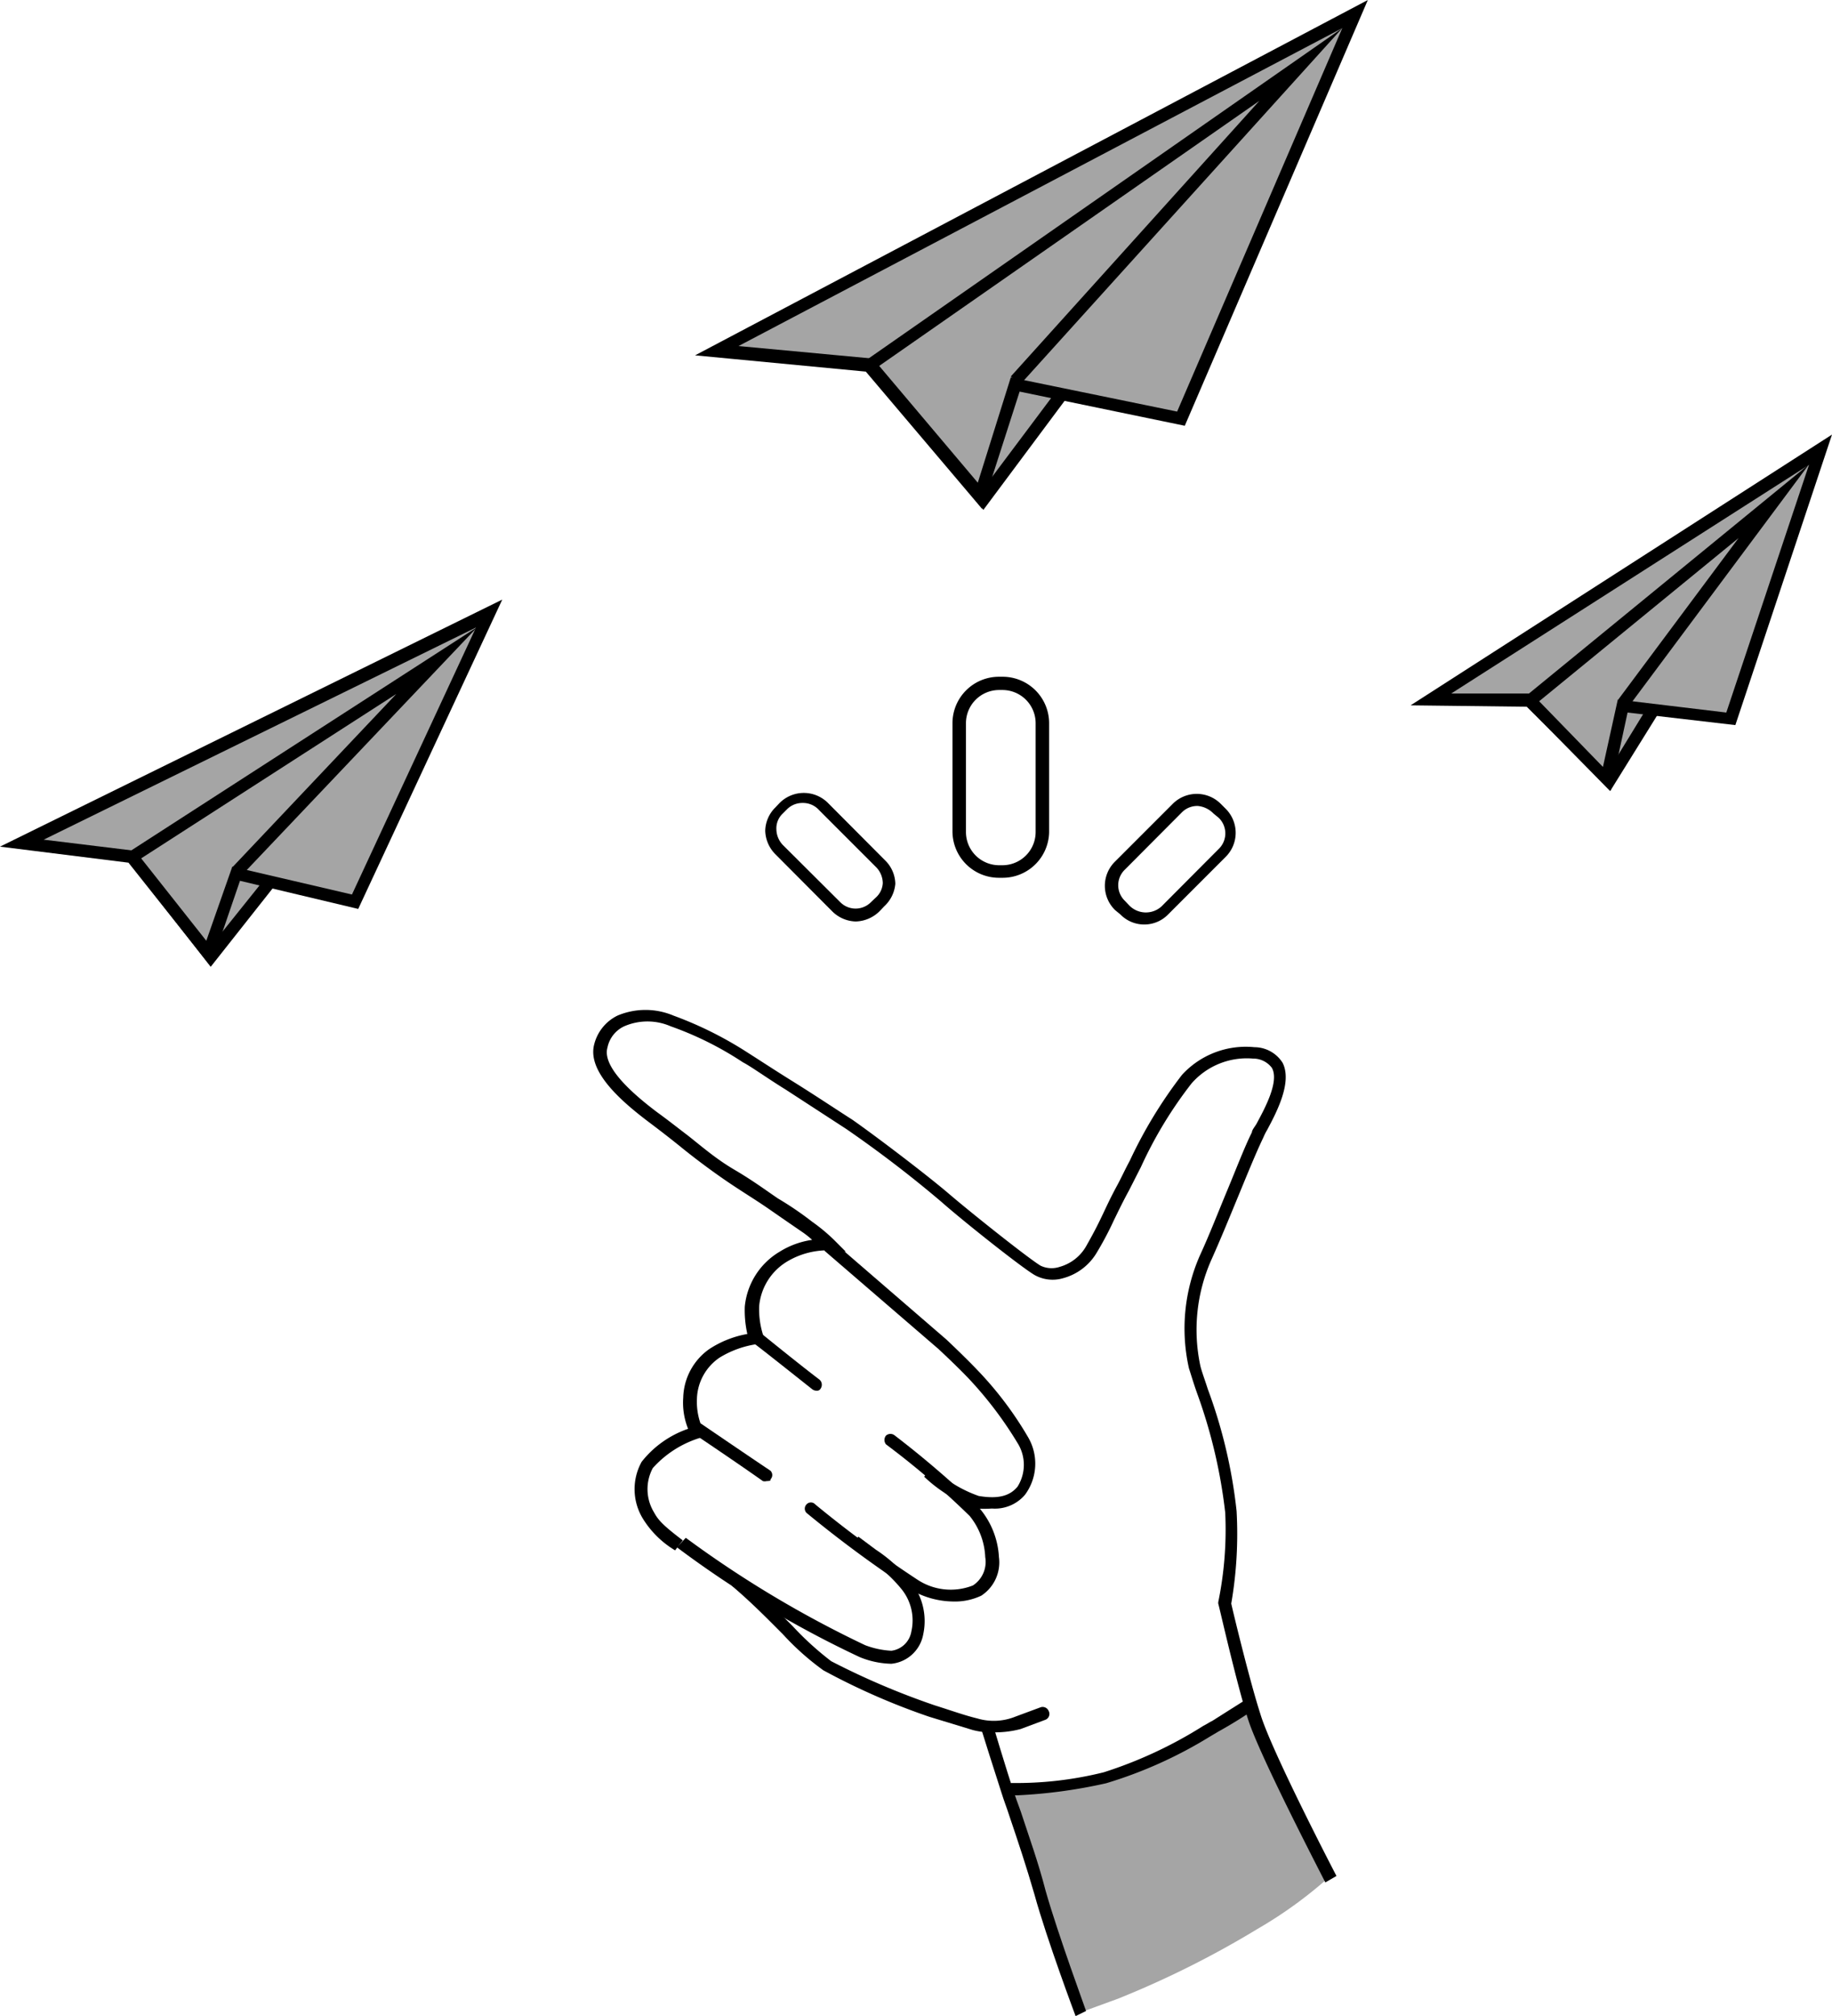 <svg xmlns="http://www.w3.org/2000/svg" viewBox="0 0 78.86 86.75"><defs><style>.cls-1{fill:#a5a5a5;}</style></defs><g id="Слой_2" data-name="Слой 2"><g id="Слой_2-2" data-name="Слой 2"><path class="cls-1" d="M43.48,77.15a15.42,15.42,0,0,0,4.59-.73,27.71,27.71,0,0,0,5.77-3c0-.27,3.46,7.27,3.46,7.27A18.63,18.63,0,0,1,54.13,83a41,41,0,0,1-6,3l-1.56.57a10.77,10.77,0,0,1-1-2.9A48.18,48.18,0,0,0,43.48,77.15Z"/><path d="M42.73,74.54a3.07,3.07,0,0,1-.86-.1L40,73.87a29.41,29.41,0,0,1-4.56-2,11.35,11.35,0,0,1-1.74-1.55c-.62-.62-1.32-1.34-2.18-2.07a.26.26,0,0,1,0-.37.25.25,0,0,1,.37,0c.89.75,1.59,1.45,2.23,2.09a13.13,13.13,0,0,0,1.66,1.51,32.67,32.67,0,0,0,4.46,1.9c.67.21,1.28.43,1.82.56a2.49,2.49,0,0,0,1.66-.08l1.08-.4a.28.28,0,0,1,.34.16A.27.27,0,0,1,45,74l-1.07.4A4.36,4.36,0,0,1,42.73,74.54Z"/><path d="M57.05,81c-.1-.21-2.81-5.41-3.32-7S52.47,69.07,52.44,69l0-.06,0,0a15.47,15.47,0,0,0,.3-3.86,22.42,22.42,0,0,0-1.21-5.13c-.16-.45-.27-.83-.35-1.07A7.79,7.79,0,0,1,51.66,54c.41-.89.78-1.85,1.16-2.76s.75-1.88,1.07-2.52c0-.09.11-.22.19-.35.35-.65,1-1.83.67-2.42a1,1,0,0,0-.81-.4,3.16,3.16,0,0,0-2.65,1.07,18,18,0,0,0-2.18,3.6c-.18.35-.34.67-.51,1-.32.59-.48.94-.64,1.26a14.08,14.08,0,0,1-.75,1.42A2.41,2.41,0,0,1,45.76,55a1.59,1.59,0,0,1-1.23-.14c-.59-.35-3.06-2.31-4-3.14a51.18,51.18,0,0,0-4.1-3.14l-2.6-1.69c-.78-.48-1.5-1-1.85-1.18a14.24,14.24,0,0,0-3.11-1.55,2.51,2.51,0,0,0-2,0,1.29,1.29,0,0,0-.72.91c-.19.64.53,1.58,2.14,2.79.51.37.91.69,1.32,1,.61.48,1.2,1,2,1.47s1.32.86,1.88,1.24a14.05,14.05,0,0,1,1.47,1,7.83,7.83,0,0,1,.94.78l.51.51-.72-.06a3.41,3.41,0,0,0-1.77.46,2.5,2.5,0,0,0-1.24,1.93,3.63,3.63,0,0,0,.17,1.26l.1.32-.32.06a4.22,4.22,0,0,0-1.66.59A2.22,2.22,0,0,0,30,60.19a2.83,2.83,0,0,0,.26,1.32l.14.27-.3.1a4.51,4.51,0,0,0-2,1.29,1.92,1.92,0,0,0,.05,1.9c.19.35.4.57,1.24,1.21l-.33.43a4.1,4.1,0,0,1-1.39-1.37,2.43,2.43,0,0,1-.05-2.44,4.35,4.35,0,0,1,2-1.42,3,3,0,0,1-.21-1.34,2.64,2.64,0,0,1,1.12-2.09,4.36,4.36,0,0,1,1.64-.65,4.61,4.61,0,0,1-.11-1.18,3.09,3.09,0,0,1,1.5-2.36,3.59,3.59,0,0,1,1.4-.51,3.72,3.72,0,0,0-.4-.32c-.35-.24-.86-.59-1.45-1s-1.21-.78-1.88-1.24-1.39-1-2-1.5c-.4-.32-.81-.64-1.29-1-1.18-.89-2.68-2.18-2.36-3.36a1.89,1.89,0,0,1,1-1.23,3.1,3.1,0,0,1,2.41,0,16.07,16.07,0,0,1,3.22,1.61c.35.22,1.08.7,1.85,1.18,1,.62,2,1.29,2.63,1.69,1,.7,3.19,2.36,4.16,3.19s3.41,2.77,3.94,3.09a1.1,1.1,0,0,0,.83.05,1.9,1.9,0,0,0,1.13-.88c.38-.67.54-1,.73-1.4s.32-.69.64-1.28c.16-.3.32-.65.51-1a19.65,19.65,0,0,1,2.25-3.7A3.72,3.72,0,0,1,54,45.06a1.44,1.44,0,0,1,1.21.67c.43.84-.27,2.15-.67,2.9a2.33,2.33,0,0,0-.16.32c-.3.62-.67,1.53-1.07,2.5s-.78,1.9-1.18,2.79a7.42,7.42,0,0,0-.46,4.53c.05.22.19.59.32,1a21.73,21.73,0,0,1,1.24,5.25A17.59,17.59,0,0,1,53,69c.1.45.8,3.35,1.26,4.77.48,1.59,3.24,6.9,3.27,6.95Z"/><path d="M46.3,86.75s-1.24-3.3-1.77-5.23c-.35-1.21-.7-2.26-1.08-3.38-.1-.32-.24-.67-.34-1-.22-.67-.89-2.79-.92-2.9l.51-.16s.67,2.23.89,2.87c.11.35.24.7.35,1,.37,1.13.75,2.17,1.07,3.41.54,1.9,1.74,5.15,1.74,5.17Z"/><path d="M38.36,71.59A3.78,3.78,0,0,1,37,71.3a45,45,0,0,1-7.86-4.72l.38-.41a46.81,46.81,0,0,0,7.72,4.62,3.71,3.71,0,0,0,1.13.24h0a1,1,0,0,0,.86-.83,2.14,2.14,0,0,0-.43-1.83,6.23,6.23,0,0,0-1.4-1.26l-.78-.56.33-.43.75.56a6.37,6.37,0,0,1,1.5,1.37,2.71,2.71,0,0,1,.54,2.28,1.55,1.55,0,0,1-1.37,1.26Z"/><path d="M33,63.73a.33.33,0,0,1-.16,0c-1.13-.8-2.92-2-2.92-2a.26.26,0,0,1-.09-.37.26.26,0,0,1,.38-.08s1.8,1.23,2.95,2a.26.26,0,0,1,0,.38C33.21,63.71,33.1,63.73,33,63.73Z"/><path d="M35.14,59.84a.33.33,0,0,1-.16-.05c-.91-.72-2.52-2-2.55-2a.27.27,0,0,1,.32-.43s1.61,1.31,2.52,2a.29.29,0,0,1,.06.38A.18.18,0,0,1,35.14,59.84Z"/><path d="M41,68.91a3.69,3.69,0,0,1-1.8-.51,51.4,51.4,0,0,1-4.48-3.3.26.26,0,0,1,0-.37.25.25,0,0,1,.37,0,50.6,50.6,0,0,0,4.4,3.24,2.6,2.6,0,0,0,2.39.25A1.21,1.21,0,0,0,42.41,67a3,3,0,0,0-.67-1.77,35.86,35.86,0,0,0-3.6-3.08.3.3,0,0,1,0-.38.29.29,0,0,1,.38,0,42.25,42.25,0,0,1,3.67,3.16A3.54,3.54,0,0,1,43,67a1.71,1.71,0,0,1-.76,1.66A2.66,2.66,0,0,1,41,68.91Z"/><path d="M42.7,64.91a4.8,4.8,0,0,1-.67,0,6.24,6.24,0,0,1-2.25-1.37l.35-.4a5.54,5.54,0,0,0,2,1.23c.84.14,1.34,0,1.67-.4a1.76,1.76,0,0,0,0-1.88,16.44,16.44,0,0,0-2.09-2.76c-.51-.54-1.32-1.29-1.32-1.29l-4.91-4.23.35-.41,4.91,4.24s.83.78,1.34,1.32a15.22,15.22,0,0,1,2.18,2.89,2.25,2.25,0,0,1-.14,2.47A1.7,1.7,0,0,1,42.7,64.91Z"/><polyline class="cls-1" points="5.69 36.8 9.07 41.15 11.59 38.01"/><polygon points="9.07 41.6 5.47 36.99 5.87 36.64 9.07 40.72 11.37 37.85 11.78 38.17 9.07 41.6"/><polygon class="cls-1" points="0.94 36.29 21.08 26.42 15.29 38.84 10.17 37.63 8.99 41.04 5.69 36.88 0.94 36.29"/><path d="M9.07,41.58,5.53,37.12,0,36.43,21.62,25.8l-6.2,13.31L10.33,37.9ZM1.88,36.13l3.94.48,3.06,3.87L10,37.29l5.15,1.2L20.49,27Z"/><polygon points="10.38 37.69 10.01 37.31 17.06 29.86 5.82 37.1 5.53 36.67 20.55 26.98 10.38 37.69"/><path d="M43.8,77.25h-.35l.06-.53a15.59,15.59,0,0,0,4-.46,18.58,18.58,0,0,0,4.29-2c.16-.08.27-.16.38-.21l1.58-1,.29.46a18.15,18.15,0,0,1-1.61,1l-.37.22a18.87,18.87,0,0,1-4.45,2A22,22,0,0,1,43.8,77.25Z"/><path d="M43.16,37.77H43a2,2,0,0,1-2-2V31.12a2,2,0,0,1,2-2h.16a2,2,0,0,1,2,2v4.69A2,2,0,0,1,43.16,37.77ZM43,29.69a1.43,1.43,0,0,0-1.42,1.43v4.69A1.43,1.43,0,0,0,43,37.23h.16a1.43,1.43,0,0,0,1.42-1.42V31.12a1.43,1.43,0,0,0-1.42-1.43Z"/><path d="M36.83,39.65a1.49,1.49,0,0,1-1-.43l-2.46-2.47a1.49,1.49,0,0,1-.43-1,1.45,1.45,0,0,1,.43-1l.18-.19a1.47,1.47,0,0,1,2.1,0l2.46,2.47a1.45,1.45,0,0,1,.43,1A1.49,1.49,0,0,1,38.06,39l-.18.19A1.51,1.51,0,0,1,36.83,39.65Zm-2.28-5.1a.93.93,0,0,0-.67.27l-.19.19a.87.87,0,0,0-.27.67,1,1,0,0,0,.27.67l2.47,2.46a.93.93,0,0,0,1.34,0l.19-.18A.9.9,0,0,0,38,38a1,1,0,0,0-.27-.67l-2.47-2.47A.93.93,0,0,0,34.55,34.55Z"/><path d="M49.28,39.78a1.43,1.43,0,0,1-1.05-.43L48,39.16a1.46,1.46,0,0,1,0-2.09l2.47-2.47a1.46,1.46,0,0,1,2.09,0l.19.19a1.46,1.46,0,0,1,0,2.09l-2.47,2.47A1.43,1.43,0,0,1,49.28,39.78Zm2.28-5.1a.93.93,0,0,0-.68.27l-2.46,2.47a.93.93,0,0,0,0,1.34l.18.19A1,1,0,0,0,50,39l2.46-2.47a.93.93,0,0,0,0-1.34L52.23,35A1.07,1.07,0,0,0,51.56,34.68Z"/><polyline class="cls-1" points="37.42 15.61 42.33 21.49 45.65 17.03"/><polygon points="42.33 21.94 37.23 15.8 37.63 15.45 42.3 21.06 45.44 16.87 45.87 17.19 42.33 21.94"/><polygon class="cls-1" points="30.87 15.1 58.31 0.59 50.8 18.03 43.67 16.55 42.17 21.32 37.42 15.72 30.87 15.1"/><path d="M42.27,21.89l-5-5.9-7.35-.7L58.88,0,51,18.32l-7.11-1.47Zm-10.48-7,5.79.54,4.51,5.34,1.42-4.53,7.16,1.47L57.78,1.21Z"/><polygon points="43.91 16.55 43.51 16.2 54.21 4.34 37.58 15.93 37.28 15.5 57.78 1.21 43.91 16.55"/><polyline class="cls-1" points="65.83 30.12 69.26 33.61 71.16 30.58"/><polygon points="69.31 34.04 65.64 30.31 66.01 29.93 69.23 33.18 70.92 30.42 71.38 30.71 69.31 34.04"/><polygon class="cls-1" points="61.59 30.15 78.38 19.34 74.52 30.93 69.88 30.36 69.18 33.53 65.83 30.18 61.59 30.15"/><path d="M69.34,34l-3.62-3.59-5-.06L78.86,18.7,74.7,31.2l-4.64-.54Zm-6.87-4.16,3.46,0L69,33l.64-2.9,4.67.56L77.87,20Z"/><polygon points="70.09 30.42 69.66 30.1 74.84 23.15 65.99 30.39 65.67 29.96 77.87 19.98 70.09 30.42"/></g></g></svg>